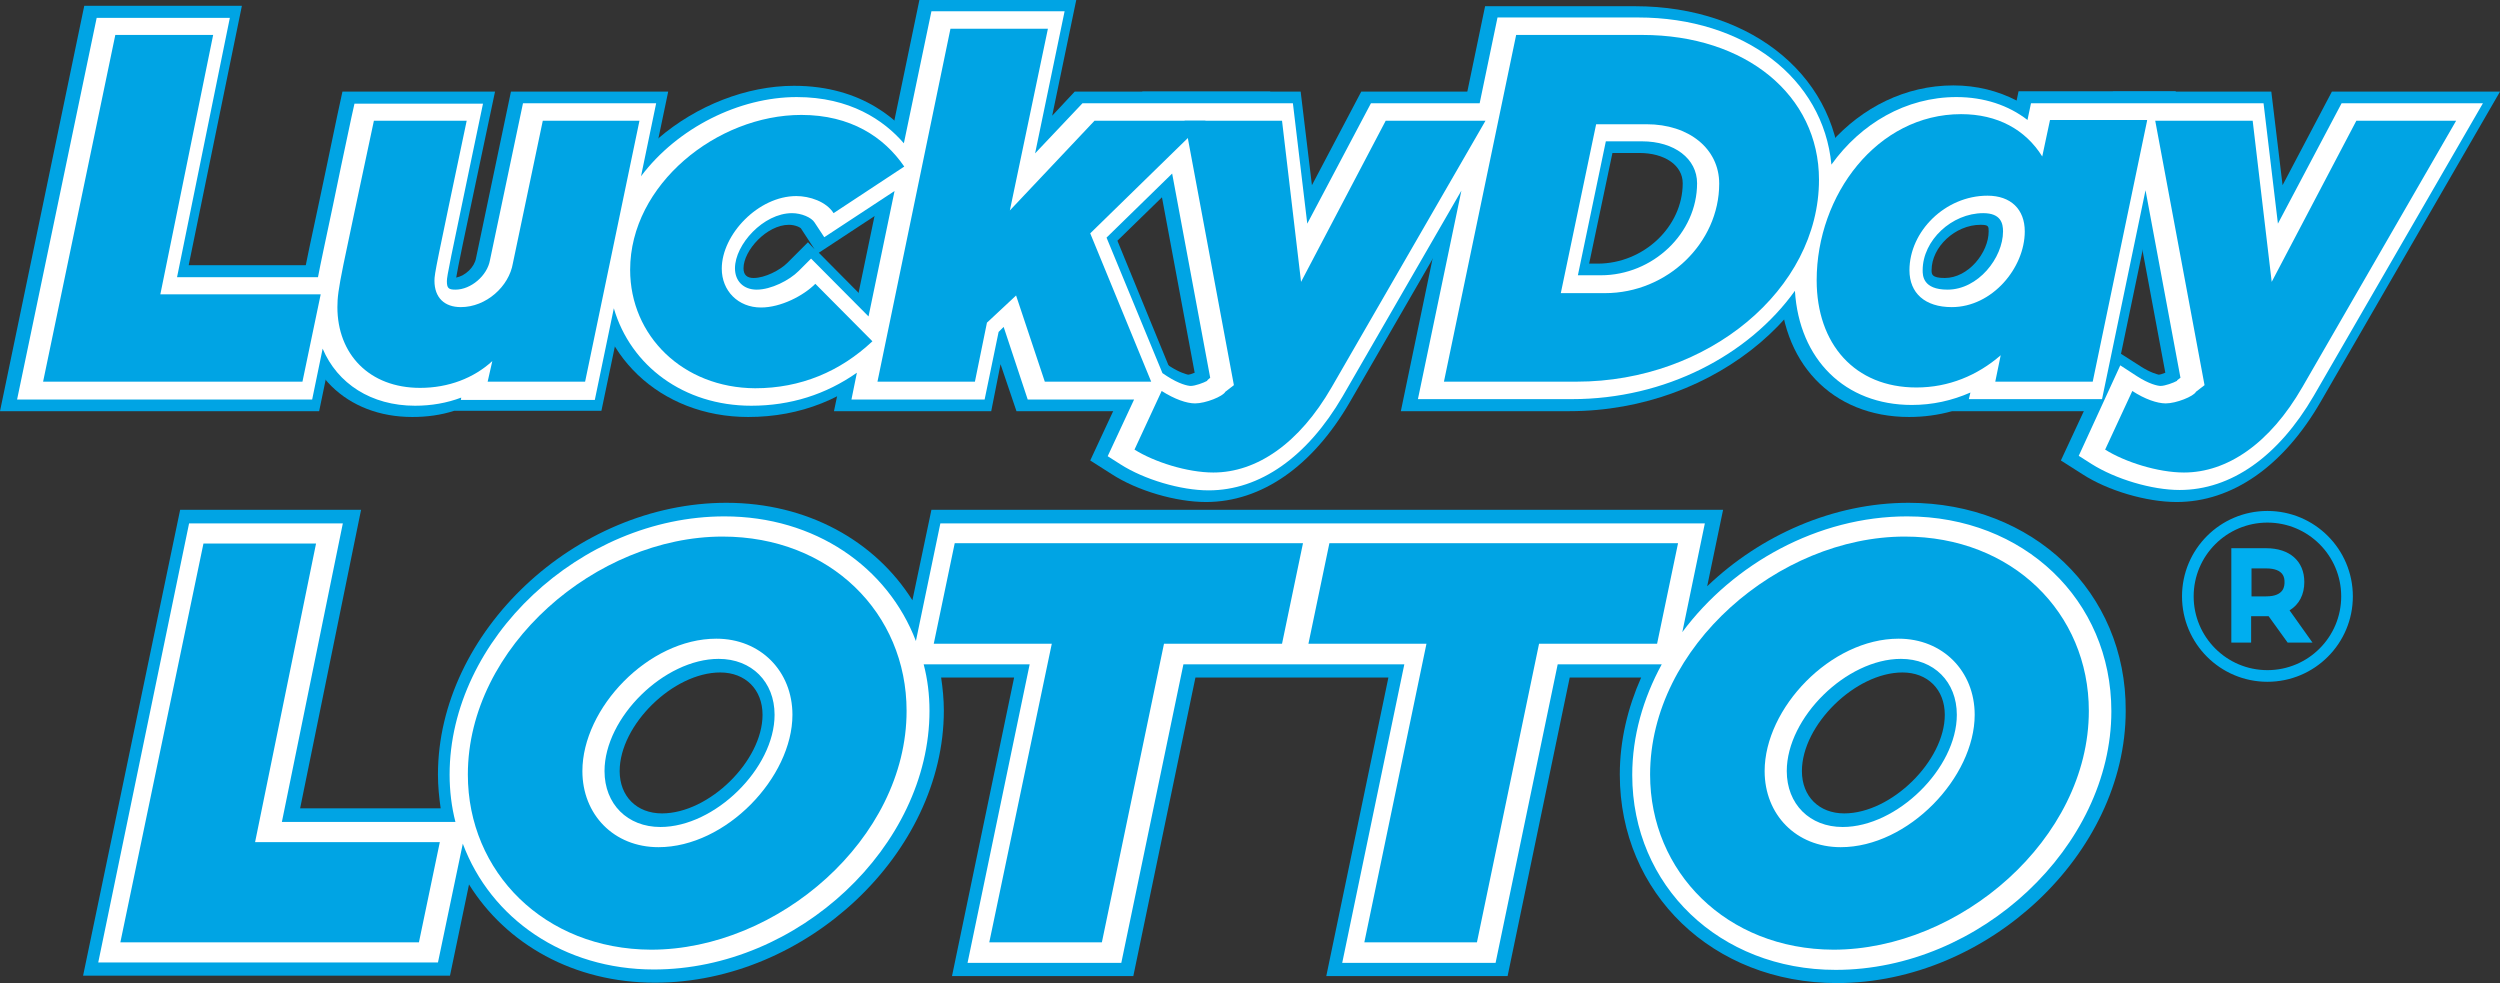 <svg version="1.1" id="Layer_1" xmlns="http://www.w3.org/2000/svg" xlink="http://www.w3.org/1999/xlink" x="0px" y="0px" viewBox="69.8 134.6 643.9 253.2" enable-background="69.8 134.6 643.9 253.2" space="preserve">
<rect x="69.8" y="134.6" width="643.9" height="253.2" fill="#333333" stroke="none"/>
<g>
	<g>
		<polygon fill="#00A4E4" points="69.8,240.5 91.5,136.1 132.1,136.1 118.4,202.9 159.8,202.9 152,240.5 		"/>
		<path fill="#00A4E4" d="M176,242c-17,0-28.8-11.6-28.8-28.3c0-4.6,0.6-7.6,4.8-27.1c1.2-5.8,2.8-13.1,4.7-22.4l1.3-6h39.3l-3.6,17
			c-4.4,20.7-6,28.4-6.4,30.9c2.4-0.5,4.7-2.7,5.1-5l9-42.9h40.5l-17.2,82.2h-37.9C183.4,241.5,179.8,242,176,242z"/>
		<path fill="#00A4E4" d="M262.5,242c-22.7,0-39.8-16.3-39.8-37.9c0-27.1,27.2-47.4,51.6-47.4c17.6,0,27.5,9,32.7,16.5l4.4,6.3
			l-30.7,20.2l22.7,22.9l-5.6,5.3C287.8,237.3,275.9,242,262.5,242z M273,192.5c-5.7,0-11.7,6.6-11.7,11.2c0,1.7,0.9,2.5,2.6,2.5
			c2.9,0,6.8-2,8.7-3.9l5.3-5.3l1.7,1.8l-3.4-5.2C276.1,193.2,274.6,192.5,273,192.5z"/>
		<polygon fill="#00A4E4" points="331.6,240.5 327.5,228.4 325.1,240.5 284.6,240.5 306.6,134.6 347,134.6 340.8,164.4 346.6,158.2 
			397,158.2 357.6,196.6 375.6,240.5 		"/>
		<path fill="#00A4E4" d="M380.4,263.9c-7.7,0-17.7-2.9-24.3-7.2l-5.5-3.5l13.4-28.8l7.2,4.6c2.5,1.6,4.2,2,4.6,2.1
			c0.3,0,1-0.2,1.7-0.5L364,158.2h40.8l2.9,24.1l12.7-24.1h43.3l-46.2,79.9C407.9,254.7,394.7,263.9,380.4,263.9z"/>
		<path fill="#00A4E4" d="M430.6,240.5l21.7-104.3h38.6c30.7,0,53,18.9,53,44.8c0,32.3-32,59.5-69.9,59.5H430.6z M481.3,202.5
			c11.8,0,21.9-9.5,21.9-20.7c0-4.6-4.6-7.8-11.2-7.8h-6.9l-6,28.5H481.3z"/>
		<path fill="#00A4E4" d="M561.5,242c-19.9,0-33.3-14.1-33.3-35.1c0-27.7,20.1-50.3,44.7-50.3c6,0,11.5,1.4,16.3,3.9l0.5-2.4h40.5
			L613,240.5h-40.4C569,241.5,565.3,242,561.5,242z M579.9,192.5c-6.5,0-12.6,5.7-12.6,11.7c0,1,0,2,3.4,2c6.1,0,11.3-6.6,11.3-12
			C582,192.9,582,192.5,579.9,192.5z"/>
		<path fill="#00A4E4" d="M630.4,263.9c-7.7,0-17.7-2.9-24.3-7.2l-5.5-3.5l13.4-28.8l7.2,4.6c2.5,1.6,4.2,2,4.6,2.1
			c0.3,0,1-0.2,1.7-0.5L614,158.2h40.8l2.9,24.1l12.7-24.1h43.3l-46.2,79.9C657.9,254.7,644.7,263.9,630.4,263.9z"/>
	</g>
	<path fill="#FFFFFF" d="M672.9,161.2l-16.4,31l-3.7-31h-25.6h-8.9h-25.4l-0.9,4.3c-4.9-3.8-11.2-5.9-18.3-5.9
		c-13,0-24.6,6.8-32.2,17.4c-2.1-22.2-22.4-37.9-49.8-37.9h-36.2l-4.6,22.1h-28l-16.4,31l-3.7-31h-12.5h-22h-19.7l-12.2,12.9
		l7.6-36.6h-34.3l-7.1,34c-5.2-6-13.9-11.9-27.6-11.9c-14.8,0-30.7,7.9-40.1,20.4l3.9-18.8h-34.3l-8.5,40.4c-0.7,4-4.9,7.6-8.9,7.6
		c-1.8,0-2.2-0.4-2.2-2.2c0-1.3,0.9-5.5,6.5-32.3l2.8-13.4h-33.1l-0.8,3.6c-2,9.3-3.5,16.6-4.7,22.4c-2,9.5-3.2,15-3.9,18.7h-36.3
		l13.6-66.8H94.7l-20.5,98.3h76l2.7-13.1c3.8,9,12.5,14.7,23.8,14.7c4.2,0,8.2-0.7,11.9-2.1l-0.1,0.6H223l4.9-23.6
		c4.3,14.8,18,25.1,35.4,25.1c10.1,0,19.2-2.9,27.2-8.5l-1.4,6.9h34.3l3.6-17.4l1.3-1.3l6.2,18.7h27.4l-6.8,14.6l3.3,2.1
		c6.1,3.9,15.5,6.7,22.7,6.7c13.2,0,25.4-8.6,34.5-24.2l30.6-53L435,237.4h39.7c24,0,45.5-11.3,57.4-27.9
		c1.1,17.7,12.9,29.4,30.1,29.4c5.3,0,10.3-1.1,15.1-3.2l-0.4,1.7h34.3l11.2-53.8l9,48.3l-0.8,0.6l-0.1,0.2
		c-0.9,0.5-3.1,1.3-4.2,1.3c-0.8,0-3-0.5-6.1-2.5l-4.3-2.8L605.2,252l3.3,2.1c6.2,3.9,15.5,6.7,22.7,6.7c13.2,0,25.4-8.6,34.5-24.2
		l43.6-75.4H672.9z M278.7,201.2l-3.2,3.2c-2.4,2.4-7.1,4.8-10.8,4.8c-3.4,0-5.6-2.2-5.6-5.5c0-6.1,7.3-14.2,14.7-14.2
		c2.4,0,5,1.1,5.8,2.4l2.5,3.8l18.1-11.9l-6.7,32.3L278.7,201.2z M380.8,232.5l-0.1,0.2c-0.9,0.5-3.1,1.3-4.2,1.3
		c-0.8,0-3-0.5-6.1-2.5l-1.2-0.8l-14.4-34.9l16.9-16.5l9.8,52.6L380.8,232.5z M482.1,205.5h-5.9l7.2-34.5h9.3
		c8.4,0,14.2,4.5,14.2,10.8C506.9,194.7,495.5,205.5,482.1,205.5z M571.4,209.2c-6.4,0-6.4-3.7-6.4-5c0-7.7,7.5-14.7,15.6-14.7
		c4.6,0,5.1,2.7,5.1,4.7C585.7,201,579.3,209.2,571.4,209.2z"/>
	<g>
		<path fill="#00A4E4" d="M152.4,210.4l-4.7,22.5H80.9l18.6-89.3h25.2l-13.6,66.8H152.4z"/>
		<path fill="#00A4E4" d="M234.5,165.7l-14,67.2h-25.1l1.2-5.3c-4.8,4.4-11.3,6.9-18.6,6.9c-13.1,0-21.3-8.7-21.3-20.8
			c0-4.9,1-8.3,9.4-48h23.9c-7.9,37.6-8.3,39.3-8.3,41.2c0,4.4,2.6,6.8,6.8,6.8c6.5,0,12.4-5.3,13.4-11.3l7.7-36.7H234.5z"/>
		<path fill="#00A4E4" d="M232.1,204.1c0-22,22.4-39.9,44.1-39.9c12.7,0,21.3,5.7,26.5,13.3l-18.2,12c-1.9-3-6.2-4.4-9.6-4.4
			c-9.8,0-19.2,9.9-19.2,18.7c0,5.7,4.2,10,10.1,10c5.1,0,10.9-3,14-6.1l14.7,14.8c-8.3,7.8-18.5,12.1-30.2,12.1
			C245.7,234.5,232.1,221.1,232.1,204.1z"/>
		<path fill="#00A4E4" d="M350.6,194.7l15.7,38.2h-27.4l-7.4-22.2l-7.5,7l-3.1,15.2h-25.1l18.8-90.9h25.1l-9.8,46.8l21.8-23.1h28.6
			L350.6,194.7z"/>
		<path fill="#00A4E4" d="M362,250.4l7-15.1c3.3,2.1,6.4,3.2,8.6,3.2c2.7,0,7.2-1.8,7.8-3l2.2-1.7l-12.7-68.1H400l4.9,41.5
			l21.8-41.5h25.7l-39.6,68.6c-8.4,14.6-19.4,22-30.5,22C375.6,256.3,367.1,253.6,362,250.4z"/>
		<path fill="#00A4E4" d="M460.3,143.6h32.5c26.6,0,45.5,15.5,45.5,37.3c0,28.2-28.5,52-62.4,52h-34.2L460.3,143.6z M483.2,210.1
			c16,0,29.4-12.9,29.4-28.2c0-9-7.8-15.3-18.7-15.3h-13l-9.1,43.5H483.2z"/>
		<path fill="#00A4E4" d="M622.8,165.7l-14,67.2h-25.1l1.4-6.8c-6,5.2-13.4,8.3-21.7,8.3c-15.9,0-25.7-11.2-25.7-27.6
			c0-22,15.6-42.8,37.2-42.8c9.4,0,16.6,4,20.9,10.9l2-9.4H622.8z M572.5,213.7c10.4,0,18.8-10.1,18.8-19.5c0-5.7-3.6-9.2-9.6-9.2
			c-10.9,0-20.1,9.2-20.1,19.2C561.6,210.1,565.6,213.7,572.5,213.7z"/>
		<path fill="#00A4E4" d="M612,250.4l7-15.1c3.2,2.1,6.4,3.2,8.6,3.2c2.7,0,7.2-1.8,7.8-3l2.2-1.7l-12.7-68.1H650l4.9,41.5
			l21.8-41.5h25.7l-39.6,68.6c-8.4,14.6-19.4,22-30.5,22C625.6,256.3,617.1,253.6,612,250.4z"/>
	</g>
</g>
<g>
	<path fill="#00A4E4" d="M561.4,264.1c-19.5,0-38.2,8.4-51.9,21.5l4.1-19.7h-96.5h-10.9h-96.5l-4.9,23.3
		c-9.6-15.3-27.1-25.1-47.9-25.1c-38.9,0-74.3,33.3-74.3,70c0,3,0.3,5.9,0.7,8.7h-36.2l15.7-76.9h-46.6l-25,120h94.5l4.9-23.5
		c9.6,15.4,27,25.3,47.9,25.3c39,0,74.4-33.4,74.4-70.1c0-2.9-0.3-5.8-0.7-8.5h18.8l-16,76.9h46.7l16-76.9h19.4h10.9h19.4l-16,76.9
		h46.7l16-76.9h18.4c-3.5,7.9-5.5,16.3-5.5,25c0,30.6,24,53.7,55.9,53.7c39,0,74.4-33.4,74.4-70.1
		C617.5,287.1,593.4,264.1,561.4,264.1z M240.3,344.1c-6.5,0-10.9-4.4-10.9-10.9c0-11.9,13.8-25.4,25.9-25.4
		c6.5,0,10.9,4.4,10.9,10.9C266.2,330.6,252.4,344.1,240.3,344.1z M544.8,344.1c-6.5,0-10.9-4.4-10.9-10.9
		c0-11.9,13.8-25.4,25.9-25.4c6.5,0,10.9,4.4,10.9,10.9C570.7,330.6,556.9,344.1,544.8,344.1z"/>
	<path fill="#FFFFFF" d="M561,267.6c-23,0-44.8,12.2-57.9,29.8l5.8-28h-96.5h-3.9h-96.5l-6.3,30.3c-7.3-19.1-26-32.1-49.3-32.1
		c-37.1,0-70.8,31.7-70.8,66.5c0,4.2,0.5,8.3,1.5,12.2h-44.7l15.7-76.9h-39.6L95.1,382.5h87.5l6.4-30.6c7.2,19.3,26,32.4,49.2,32.4
		c37.2,0,71-31.8,71-66.6c0-4.2-0.5-8.2-1.5-12H335l-16,76.9h39.6l16-76.9h26.5h3.9h26.5l-16,76.9H455l16-76.9h26.8
		c-4.8,8.8-7.6,18.5-7.6,28.5c0,28.6,22.5,50.2,52.4,50.2c37.2,0,71-31.8,71-66.6C613.6,289.1,591,267.6,561,267.6z M239.9,347.6
		c-8.5,0-14.4-5.9-14.4-14.4c0-13.8,15.4-28.9,29.4-28.9c8.5,0,14.4,5.9,14.4,14.4C269.3,332.5,253.9,347.6,239.9,347.6z
		 M544.4,347.6c-8.5,0-14.4-5.9-14.4-14.4c0-13.8,15.4-28.9,29.4-28.9c8.5,0,14.4,5.9,14.4,14.4
		C573.8,332.5,558.4,347.6,544.4,347.6z"/>
	<g>
		<path fill="#00A4E4" d="M183.1,351.4l-5.4,25.9h-76.9l21.4-102.7h29l-15.7,76.9H183.1z"/>
		<path fill="#00A4E4" d="M190.3,334.1c0-33,33.2-61.3,65.6-61.3c27.7,0,47.4,19.7,47.4,44.9c0,33-33.2,61.5-65.8,61.5
			C210,379.1,190.3,359.2,190.3,334.1z M273.9,318.7c0-11.2-8.2-19.6-19.6-19.6c-17.5,0-34.5,17.9-34.5,34.1
			c0,11.2,8.1,19.6,19.6,19.6C256.8,352.8,273.9,334.8,273.9,318.7z"/>
		<path fill="#00A4E4" d="M340.7,300.4h-30.4l5.4-25.9h89.7l-5.4,25.9h-30.4l-16,76.9h-29L340.7,300.4z"/>
		<path fill="#00A4E4" d="M437.2,300.4h-30.4l5.4-25.9H502l-5.4,25.9h-30.4l-16,76.9h-29L437.2,300.4z"/>
		<path fill="#00A4E4" d="M494.8,334.1c0-33,33.2-61.3,65.6-61.3c27.7,0,47.4,19.7,47.4,44.9c0,33-33.2,61.5-65.8,61.5
			C514.5,379.1,494.8,359.2,494.8,334.1z M578.4,318.7c0-11.2-8.2-19.6-19.6-19.6c-17.5,0-34.5,17.9-34.5,34.1
			c0,11.2,8.1,19.6,19.6,19.6C561.3,352.8,578.4,334.8,578.4,318.7z"/>
	</g>
</g>
<path fill="#00AEEF" d="M659.5,291.8c2.5-1.5,3.8-4.1,3.8-7.3c0-5.4-3.8-8.7-9.8-8.7h-9v24.3h5.1v-6.8h3.8c0.2,0,0.5,0,0.7,0
	l4.9,6.8h6.4L659.5,291.8z M653.5,288.2h-3.8v-7.2h3.8c4.7,0,4.7,2.7,4.7,3.5C658.2,285.4,658.2,288.2,653.5,288.2z"/>
<circle fill="none" stroke="#00AEEF" stroke-width="3" stroke-miterlimit="10" cx="653.8" cy="288.2" r="20.5"/>
</svg>
